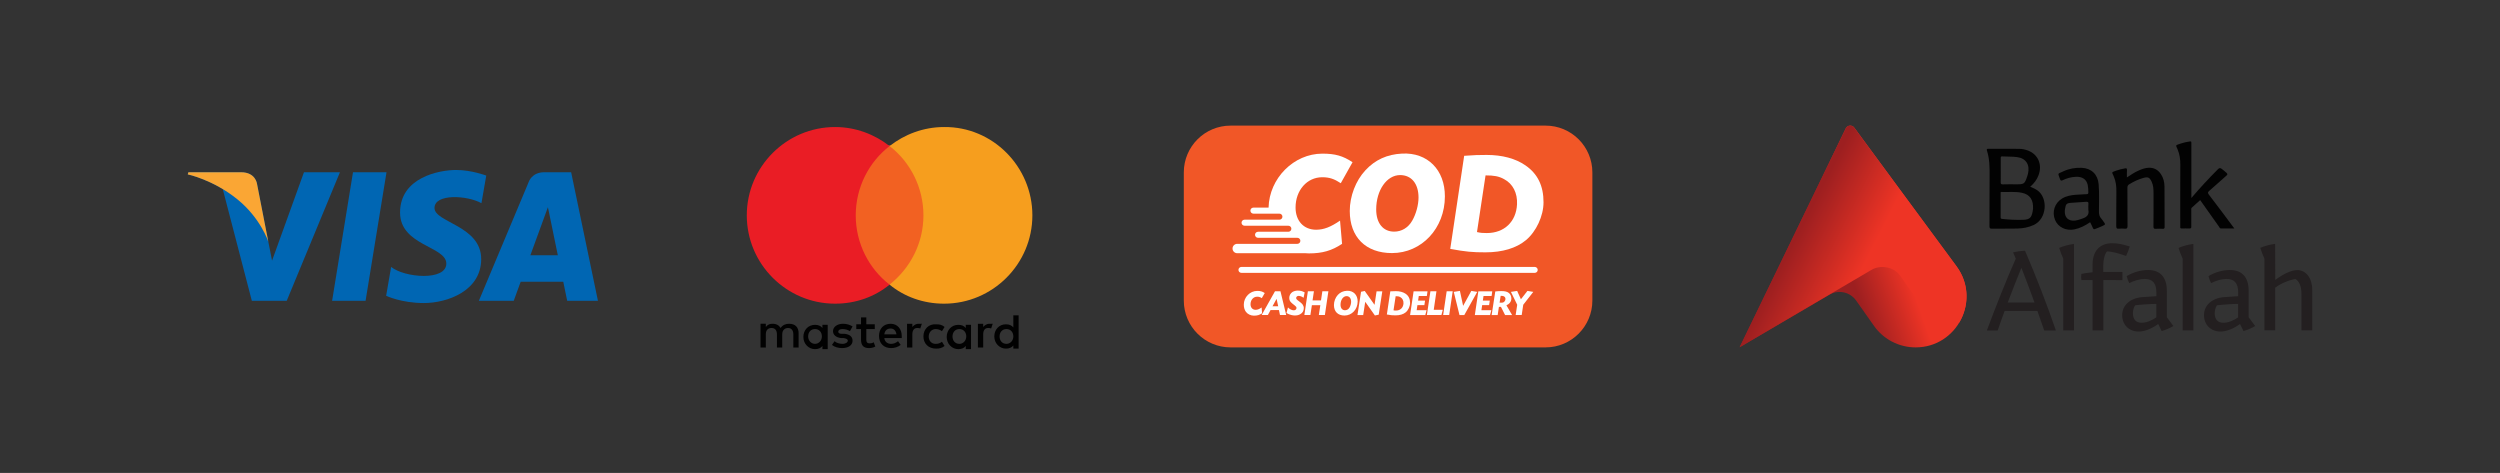 <svg xml:space="preserve" style="enable-background:new 0 0 405.81 76.77;" viewBox="0 0 405.81 76.77" y="0px" x="0px" xmlns:xlink="http://www.w3.org/1999/xlink" xmlns="http://www.w3.org/2000/svg" id="Layer_1" version="1.1">
<rect x="0" y="0" width="405.81" height="76.77" fill="#333333" stroke="none"/>
<style type="text/css">
	.st0{fill:#010101;}
	.st1{fill:#F26122;}
	.st2{fill:#EA1D25;}
	.st3{fill:#F69E1E;}
	.st4{fill:url(#SVGID_1_);}
	.st5{fill:url(#SVGID_00000160873336226158955700000008219962046541066370_);}
	.st6{fill:#231F20;}
	.st7{fill:#020202;}
	.st8{fill:#0066B3;}
	.st9{fill:#FAA634;}
	.st10{fill:#F15727;}
	.st11{fill:#FFFFFF;}
</style>
<g>
	<g transform="matrix(3.356,0,0,3.356,-1551.786,-1849.106)" id="layer1">
		<g transform="matrix(2.558,0,0,2.558,884.901,-11.427)" id="g13">
			<g transform="translate(-502.861,-41.014)" id="g15">
				<path d="M352.79,267.46v-0.28c0-0.11-0.06-0.18-0.18-0.18c-0.06,0-0.12,0.02-0.16,0.08
					c-0.03-0.05-0.08-0.08-0.15-0.08c-0.05,0-0.09,0.01-0.13,0.06v-0.06h-0.1v0.45h0.1v-0.25c0-0.08,0.04-0.12,0.11-0.12
					c0.06,0,0.1,0.04,0.1,0.12v0.25h0.1v-0.25c0-0.08,0.05-0.12,0.11-0.12c0.06,0,0.1,0.04,0.1,0.12v0.25H352.79z M354.23,267.01
					h-0.16v-0.13h-0.1v0.13h-0.09v0.09h0.09v0.2c0,0.1,0.04,0.16,0.15,0.16c0.04,0,0.09-0.01,0.12-0.03l-0.03-0.08
					c-0.03,0.02-0.06,0.02-0.08,0.02c-0.05,0-0.06-0.03-0.06-0.07v-0.2h0.16V267.01z M355.06,267c-0.06,0-0.09,0.03-0.12,0.06v-0.06
					h-0.1v0.45h0.1v-0.25c0-0.07,0.03-0.12,0.09-0.12c0.02,0,0.04,0,0.06,0.01l0.03-0.09C355.1,267,355.08,267,355.06,267
					L355.06,267z M353.81,267.05c-0.05-0.03-0.11-0.05-0.18-0.05c-0.11,0-0.19,0.06-0.19,0.14c0,0.07,0.06,0.12,0.15,0.13l0.05,0
					c0.05,0.01,0.08,0.02,0.08,0.05c0,0.03-0.04,0.06-0.1,0.06c-0.06,0-0.12-0.02-0.15-0.05l-0.05,0.07
					c0.05,0.04,0.12,0.06,0.19,0.06c0.13,0,0.2-0.06,0.2-0.14c0-0.08-0.06-0.12-0.15-0.13l-0.05,0c-0.04,0-0.07-0.01-0.07-0.04
					c0-0.03,0.03-0.05,0.08-0.05c0.06,0,0.11,0.02,0.14,0.04L353.81,267.05L353.81,267.05z M356.4,267c-0.06,0-0.09,0.03-0.12,0.06
					v-0.06h-0.1v0.45h0.1v-0.25c0-0.07,0.03-0.12,0.09-0.12c0.02,0,0.04,0,0.06,0.01l0.03-0.09C356.44,267,356.42,267,356.4,267
					L356.4,267z M355.15,267.24c0,0.13,0.09,0.23,0.24,0.23c0.06,0,0.11-0.01,0.16-0.05l-0.05-0.08c-0.04,0.03-0.07,0.04-0.12,0.04
					c-0.08,0-0.13-0.06-0.13-0.14c0-0.08,0.06-0.14,0.13-0.14c0.04,0,0.08,0.01,0.12,0.04l0.05-0.08c-0.05-0.04-0.09-0.05-0.16-0.05
					C355.25,267,355.15,267.1,355.15,267.24L355.15,267.24L355.15,267.24z M356.05,267.24v-0.22h-0.1v0.06
					c-0.03-0.04-0.08-0.06-0.14-0.06c-0.13,0-0.22,0.1-0.22,0.23s0.1,0.23,0.22,0.23c0.06,0,0.11-0.02,0.14-0.06v0.06h0.1V267.24
					L356.05,267.24z M355.7,267.24c0-0.08,0.05-0.14,0.13-0.14c0.08,0,0.13,0.06,0.13,0.14c0,0.08-0.06,0.14-0.13,0.14
					C355.75,267.38,355.7,267.32,355.7,267.24L355.7,267.24z M354.53,267c-0.13,0-0.22,0.09-0.22,0.23s0.09,0.23,0.23,0.23
					c0.06,0,0.13-0.02,0.18-0.06l-0.05-0.07c-0.04,0.03-0.08,0.05-0.13,0.05c-0.06,0-0.12-0.03-0.13-0.11h0.33c0-0.01,0-0.02,0-0.04
					C354.74,267.1,354.66,267,354.53,267L354.53,267L354.53,267z M354.53,267.09c0.06,0,0.1,0.04,0.11,0.11h-0.23
					C354.42,267.13,354.46,267.09,354.53,267.09L354.53,267.09z M356.95,267.24v-0.4h-0.1v0.23c-0.03-0.04-0.08-0.06-0.14-0.06
					c-0.13,0-0.22,0.1-0.22,0.23s0.1,0.23,0.22,0.23c0.06,0,0.11-0.02,0.14-0.06v0.06h0.1V267.24L356.95,267.24z M356.59,267.24
					c0-0.08,0.05-0.14,0.13-0.14c0.08,0,0.13,0.06,0.13,0.14c0,0.08-0.06,0.14-0.13,0.14C356.64,267.38,356.59,267.32,356.59,267.24
					L356.59,267.24z M353.34,267.24v-0.22h-0.1v0.06c-0.03-0.04-0.08-0.06-0.14-0.06c-0.13,0-0.22,0.1-0.22,0.23s0.1,0.23,0.22,0.23
					c0.06,0,0.11-0.02,0.14-0.06v0.06h0.1V267.24L353.34,267.24z M352.97,267.24c0-0.08,0.05-0.14,0.13-0.14
					c0.08,0,0.13,0.06,0.13,0.14c0,0.08-0.06,0.14-0.13,0.14C353.03,267.38,352.97,267.32,352.97,267.24z" class="st0" id="XMLID_1775_"></path>
			</g>
			<g transform="translate(-502.861,-41.014)" id="XMLID_328_">
				<rect height="2.63" width="1.46" class="st1" y="263.63" x="353.78" id="rect19"></rect>
				<path d="M353.87,264.95c0-0.53,0.25-1.01,0.64-1.31c-0.28-0.22-0.64-0.36-1.03-0.36
					c-0.92,0-1.67,0.75-1.67,1.67c0,0.92,0.75,1.67,1.67,1.67c0.39,0,0.75-0.13,1.03-0.36
					C354.12,265.96,353.87,265.48,353.87,264.95z" class="st2" id="XMLID_330_"></path>
				<path d="M357.21,264.95c0,0.92-0.75,1.67-1.67,1.67c-0.39,0-0.75-0.13-1.03-0.36
					c0.39-0.31,0.64-0.78,0.64-1.31c0-0.53-0.25-1.01-0.64-1.31c0.28-0.22,0.64-0.36,1.03-0.36
					C356.46,263.27,357.21,264.03,357.21,264.95z" class="st3" id="path22"></path>
			</g>
		</g>
	</g>
	<g>
		<g>
			
				<linearGradient gradientTransform="matrix(1 0 0 -1 0 194.41)" y2="153.452" x2="299.051" y1="156.402" x1="307.359" gradientUnits="userSpaceOnUse" id="SVGID_1_">
				<stop style="stop-color:#EE3425" offset="0"></stop>
				<stop style="stop-color:#9D1F20" offset="1"></stop>
			</linearGradient>
			<path d="M282.39,56.37l17.22-35.52c0.27-0.55,1.02-0.62,1.38-0.13l16.6,22.5c4.02,5.45,0.13,13.16-6.64,13.17l0,0
				c-2.69,0-5.22-1.3-6.77-3.51l-2.89-4.1c-0.98-1.39-2.87-1.8-4.34-0.94L282.39,56.37z" class="st4"></path>
			
				<linearGradient gradientTransform="matrix(1 0 0 -1 0 194.41)" y2="142.422" x2="318.173" y1="155.969" x1="291.584" gradientUnits="userSpaceOnUse" id="SVGID_00000169517017253174825920000016227012153066003647_">
				<stop style="stop-color:#9D1F20" offset="0"></stop>
				<stop style="stop-color:#EE3425" offset="0.4"></stop>
			</linearGradient>
			<path d="M317.58,43.22l-16.6-22.51
				c-0.36-0.49-1.11-0.42-1.38,0.13l-17.22,35.52l21.44-12.57c1.47-0.86,3.63-0.45,4.61,0.94l2.89,4.1c1.55,2.2,4.01,3.51,6.71,3.51
				h0.01C319.62,49.67,319.73,46.13,317.58,43.22L317.58,43.22z" style="fill:url(#SVGID_00000169517017253174825920000016227012153066003647_);"></path>
		</g>
		<g>
			<g>
				<path d="M322.52,53.63c1.35-3.65,3.36-8.7,4.69-11.64l-0.44-1.03c0.57-0.13,1.23-0.23,1.94-0.26
					c1.78,4.14,3.52,8.6,5.01,12.94h-1.9l-1.1-3.17h-5.32c-0.4,1.08-0.82,2.24-1.12,3.17H322.52L322.52,53.63z M330.25,49.11
					c-0.74-2.03-1.39-3.74-2.13-5.64c-0.68,1.67-1.48,3.68-2.22,5.64H330.25z" class="st6"></path>
				<path d="M336.67,53.63h-1.75V41.99c-0.26-0.55-0.53-1.27-0.67-1.75c0.68-0.3,1.62-0.55,2.41-0.65V53.63
					L336.67,53.63z" class="st6"></path>
				<path d="M341.42,45.46v8.17h-1.75v-8.17h-1.81c-0.02-0.15-0.04-0.38-0.04-0.49c0-0.13,0.02-0.36,0.04-0.51
					c0.49-0.11,1.08-0.19,1.81-0.26v-1.2c0-2.26,1.16-3.52,3.21-3.52c0.84,0,1.71,0.17,2.83,0.53c-0.08,0.32-0.36,1.06-0.59,1.54
					c-1.39-0.49-2.41-0.74-3.1-0.74c-0.38,0.42-0.61,1.31-0.61,2.34v0.99h3.11v1.33L341.42,45.46L341.42,45.46z" class="st6"></path>
				<path d="M350.33,52.59c-0.99,0.74-2.22,1.23-3.15,1.23c-1.6,0-2.7-1.1-2.7-2.68s1.31-2.77,3.29-2.91l2.26-0.15
					v-0.63c0-1.46-0.61-2.17-1.88-2.17c-0.8,0-1.67,0.25-2.52,0.68c-0.17-0.32-0.34-0.8-0.42-1.14c1.1-0.65,2.3-0.99,3.48-0.99
					c1.97,0,3.04,1.18,3.04,3.36v4.31l1.06,1.42c-0.46,0.3-1.33,0.67-1.9,0.82L350.33,52.59L350.33,52.59z M350.02,51.52v-2.19
					c-0.85,0-2.74,0.13-3.44,0.23c-0.23,0.36-0.36,0.82-0.36,1.27c0,1.01,0.49,1.56,1.41,1.56
					C348.35,52.4,349.23,52.07,350.02,51.52L350.02,51.52z" class="st6"></path>
				<path d="M356.05,53.63h-1.75V41.99c-0.26-0.55-0.53-1.27-0.67-1.75c0.68-0.3,1.62-0.55,2.41-0.65V53.63
					L356.05,53.63z" class="st6"></path>
				<path d="M363.61,52.59c-0.99,0.74-2.22,1.23-3.15,1.23c-1.6,0-2.7-1.1-2.7-2.68s1.31-2.77,3.29-2.91l2.26-0.15
					v-0.63c0-1.46-0.61-2.17-1.88-2.17c-0.8,0-1.67,0.25-2.52,0.68c-0.17-0.32-0.34-0.8-0.42-1.14c1.1-0.65,2.3-0.99,3.48-0.99
					c1.97,0,3.04,1.18,3.04,3.36v4.31l1.06,1.42c-0.46,0.3-1.33,0.67-1.9,0.82L363.61,52.59L363.61,52.59z M363.3,51.52v-2.19
					c-0.85,0-2.74,0.13-3.44,0.23c-0.23,0.36-0.36,0.82-0.36,1.27c0,1.01,0.49,1.56,1.41,1.56C361.63,52.4,362.51,52.07,363.3,51.52
					L363.3,51.52z" class="st6"></path>
				<path d="M369.33,45.44c1.33-1,2.66-1.6,3.57-1.6c1.42,0,2.43,1.31,2.43,3.19v6.59h-1.75v-5.97
					c0-1.16-0.38-2.05-0.99-2.36c-1.04,0.17-2.41,0.74-3.27,1.41v6.91h-1.75V41.98c-0.26-0.55-0.53-1.27-0.67-1.75
					c0.68-0.3,1.62-0.55,2.41-0.65L369.33,45.44L369.33,45.44z" class="st6"></path>
			</g>
			<g>
				<path d="M358.55,31.59c-0.19-0.25-0.2-0.38,0.04-0.59c0.95-0.82,1.87-1.67,2.81-2.49c0.2-0.17,0.2-0.27,0.02-0.45
					c-0.25-0.23-0.51-0.43-0.77-0.64c-0.23-0.18-0.39-0.19-0.62,0.04c-1.47,1.48-2.9,3.01-4.32,4.68v-0.51c0-2.34,0-4.68,0-7.02
					c0-0.47-0.01-0.95,0-1.42c0.01-0.21-0.05-0.26-0.26-0.23c-0.49,0.07-0.98,0.18-1.46,0.34c-0.95,0.33-0.83,0.18-0.49,1.01
					c0.32,0.78,0.42,1.56,0.42,2.39c-0.02,3.29-0.01,6.58-0.01,9.86c0,0.1,0.01,0.2,0,0.29c-0.02,0.18,0.06,0.24,0.24,0.24
					c0.42-0.01,0.84-0.02,1.25,0c0.25,0.01,0.3-0.09,0.3-0.31c-0.01-0.89-0.01-1.78,0-2.68c0-0.13-0.04-0.28,0.08-0.39
					c0.45-0.41,0.9-0.82,1.36-1.23c0.99,1.39,2.02,2.85,3.06,4.32c0.08,0.11,0.12,0.28,0.28,0.28c0.71,0.01,1.42,0,2.2,0
					C361.28,35.2,359.93,33.38,358.55,31.59L358.55,31.59z" class="st7"></path>
				<path d="M350.77,28.27c-0.47-0.7-1.11-1.07-1.97-1.04c-0.61,0.02-1.17,0.23-1.71,0.48
					c-0.63,0.28-1.2,0.67-1.84,1.09c0-0.44-0.02-0.83,0.01-1.21c0.01-0.26-0.08-0.3-0.31-0.26c-0.49,0.09-0.98,0.2-1.45,0.37
					c-0.8,0.3-0.71,0.2-0.41,0.87c0.37,0.84,0.47,1.69,0.45,2.59c-0.03,1.84,0,3.68-0.02,5.52c0,0.33,0.06,0.48,0.43,0.44
					c0.32-0.03,0.64-0.03,0.96,0c0.35,0.03,0.44-0.08,0.44-0.43c-0.02-2.08,0-4.15-0.02-6.23c0-0.27,0.09-0.43,0.32-0.56
					c0.72-0.44,1.46-0.79,2.27-1.02c0.76-0.21,1.03-0.08,1.36,0.65c0.26,0.57,0.29,1.18,0.29,1.8c0,1.81,0.01,3.62-0.01,5.44
					c0,0.29,0.08,0.39,0.37,0.37c0.37-0.03,0.75-0.02,1.13,0c0.24,0.01,0.31-0.06,0.31-0.3c-0.01-2.19,0-4.38-0.02-6.56
					C351.34,29.53,351.16,28.85,350.77,28.27L350.77,28.27z" class="st7"></path>
				<path d="M330.75,30.92c-0.37-0.26-0.77-0.44-1.2-0.61c0.62-0.53,1.09-1.14,1.36-1.88c0.63-1.7-0.07-3.36-1.69-3.98
					c-0.47-0.18-0.96-0.29-1.47-0.29c-1.66-0.01-3.32,0-4.98-0.01c-0.24,0-0.32,0.05-0.24,0.3c0.44,1.36,0.44,2.76,0.43,4.17
					c-0.03,2.7,0,5.41-0.02,8.11c0,0.31,0.08,0.4,0.39,0.39c1.36-0.02,2.73,0.01,4.1-0.02c0.92-0.02,1.82-0.18,2.67-0.57
					C332.29,35.54,332.46,32.16,330.75,30.92L330.75,30.92z M324.76,29.54c0.02-0.61,0.01-1.23,0.01-1.84c0-0.68,0-1.36,0-2.05
					c0-0.15,0-0.27,0.21-0.26c0.81,0.04,1.62,0.01,2.42,0.11c1.47,0.18,2.15,1.26,1.78,2.75c-0.03,0.12-0.07,0.24-0.11,0.36
					c-0.42,1.26-0.5,1.31-1.8,1.31c-0.71,0-1.42-0.02-2.13,0.01C324.8,29.94,324.75,29.83,324.76,29.54L324.76,29.54z M330.01,33.91
					c-0.01,0.15-0.04,0.3-0.07,0.45c-0.19,1-0.51,1.28-1.52,1.32c-1.16,0.04-2.31-0.02-3.46-0.15c-0.2-0.03-0.21-0.11-0.21-0.26
					c0.01-0.66,0-1.31,0-1.96c0-0.63,0-1.25,0-1.88c0-0.11-0.07-0.28,0.15-0.27c1.1,0.04,2.2-0.09,3.29,0.13
					C329.61,31.58,330.08,32.57,330.01,33.91L330.01,33.91z" class="st7"></path>
				<path d="M341.08,35.47c-0.29-0.31-0.37-0.67-0.37-1.1c0-1.49,0.07-2.98-0.05-4.47c-0.13-1.59-1.18-2.6-2.77-2.66
					c-1.05-0.04-2.05,0.14-3,0.59c-0.94,0.44-0.87,0.2-0.5,1.25c0.09,0.26,0.2,0.29,0.45,0.17c0.66-0.33,1.37-0.51,2.12-0.55
					c1.05-0.05,1.73,0.41,1.93,1.33c0.08,0.4,0.09,0.8,0.1,1.21c0,0.23-0.09,0.27-0.29,0.28c-0.56,0.02-1.11,0.06-1.67,0.09
					c-0.79,0.06-1.57,0.18-2.28,0.6c-1.22,0.73-1.7,2.16-1.17,3.48c0.47,1.18,1.78,1.82,3.13,1.55c0.94-0.19,1.77-0.62,2.57-1.17
					c0.15,0.32,0.32,0.62,0.44,0.93c0.08,0.2,0.2,0.25,0.38,0.17c0.37-0.15,0.75-0.29,1.12-0.46c0.59-0.27,0.58-0.28,0.19-0.8
					C341.3,35.76,341.2,35.6,341.08,35.47L341.08,35.47z M338.07,35.46c-0.39,0.14-0.78,0.28-1.19,0.34
					c-1.12,0.14-1.79-0.49-1.71-1.62c0.01-0.1,0.03-0.19,0.04-0.29c0.11-0.78,0.26-0.93,1.04-0.97c0.78-0.04,1.55-0.09,2.33-0.16
					c0.3-0.03,0.47,0.03,0.42,0.38c-0.03,0.23-0.01,0.47-0.01,0.71c0,0.07-0.01,0.14,0,0.21C339.16,34.84,338.75,35.23,338.07,35.46
					L338.07,35.46z" class="st7"></path>
			</g>
		</g>
	</g>
	<g>
		<g>
			<polygon points="59.34,48.83 53.91,48.83 57.3,27.96 62.74,27.96" class="st8"></polygon>
			<path d="M49.34,27.96l-5.18,14.35l-0.61-3.09l0,0l-1.83-9.38c0,0-0.22-1.88-2.58-1.88h-8.56l-0.1,0.35
				c0,0,2.62,0.54,5.68,2.39l4.72,18.13h5.66l8.64-20.87H49.34z" class="st8"></path>
			<path d="M92.07,48.83h4.99l-4.35-20.87h-4.37c-2.02,0-2.51,1.56-2.51,1.56l-8.1,19.31h5.66l1.13-3.1h6.91
				L92.07,48.83z M86.09,41.44l2.85-7.81l1.61,7.81H86.09z" class="st8"></path>
			<path d="M78.15,32.98l0.78-4.48c0,0-2.39-0.91-4.89-0.91c-2.7,0-9.1,1.18-9.1,6.91c0,5.39,7.51,5.46,7.51,8.29
				c0,2.83-6.74,2.32-8.96,0.54l-0.81,4.68c0,0,2.43,1.18,6.13,1.18c3.71,0,9.3-1.92,9.3-7.14c0-5.43-7.58-5.93-7.58-8.29
				C70.54,31.39,75.83,31.7,78.15,32.98z" class="st8"></path>
		</g>
		<path d="M43.55,39.22l-1.83-9.38c0,0-0.22-1.88-2.58-1.88h-8.56l-0.1,0.35c0,0,4.12,0.85,8.06,4.05
			C42.31,35.41,43.55,39.22,43.55,39.22z" class="st9"></path>
	</g>
	<g>
		<path d="M250.88,56.39h-51.12c-4.2,0-7.6-3.4-7.6-7.6V27.99c0-4.2,3.4-7.6,7.6-7.6h51.12c4.2,0,7.6,3.4,7.6,7.6
			v20.79C258.48,52.98,255.08,56.39,250.88,56.39z" class="st10"></path>
		<g>
			<path d="M204.82,48.4c-0.27-0.18-0.46-0.24-0.75-0.24c-0.62,0-1.08,0.53-1.08,1.23c0,0.54,0.33,0.9,0.83,0.9
				c0.31,0,0.59-0.11,0.97-0.38l0.08,0.94c-0.44,0.29-0.77,0.39-1.34,0.39c-0.5,0-1-0.24-1.28-0.61c-0.23-0.31-0.35-0.7-0.35-1.18
				c0-1.21,1-2.23,2.18-2.23c0.52,0,0.83,0.09,1.22,0.35L204.82,48.4z" class="st11"></path>
			<path d="M206.24,50.33l-0.43,0.8h-1.01l2.16-3.85h0.89l0.93,3.85h-1.01l-0.17-0.8H206.24z M207.22,48.51l-0.66,1.2
				h0.92L207.22,48.51z" class="st11"></path>
			<path d="M211.6,48.34c-0.27-0.2-0.5-0.29-0.76-0.31c-0.23-0.02-0.43,0.13-0.44,0.32c-0.01,0.17,0.07,0.27,0.47,0.56
				c0.3,0.22,0.43,0.34,0.55,0.48c0.13,0.18,0.22,0.4,0.22,0.6c0,0.46-0.19,0.8-0.58,1.01c-0.25,0.15-0.52,0.21-0.91,0.21
				c-0.29,0-0.75-0.11-1.04-0.25c-0.12-0.05-0.16-0.08-0.28-0.16l0.24-0.9c0.26,0.28,0.64,0.47,0.94,0.47
				c0.26,0,0.44-0.16,0.44-0.38c0-0.14-0.07-0.24-0.25-0.38c-0.36-0.28-0.49-0.39-0.62-0.52c-0.22-0.22-0.3-0.43-0.3-0.76
				c0-0.36,0.2-0.72,0.51-0.93c0.21-0.13,0.55-0.23,0.83-0.23c0.47,0,0.74,0.07,1.16,0.29L211.6,48.34z" class="st11"></path>
			<path d="M214.43,48.76l0.22-1.48h0.98l-0.57,3.85h-0.98l0.24-1.59h-1.37l-0.24,1.59h-0.98l0.57-3.85h0.98
				l-0.22,1.48H214.43z" class="st11"></path>
			<path d="M220.38,48.93c0,1.29-0.94,2.29-2.14,2.29c-1.06,0-1.71-0.64-1.71-1.7c0-0.6,0.24-1.23,0.63-1.65
				c0.39-0.42,0.87-0.64,1.48-0.67C219.67,47.15,220.38,47.86,220.38,48.93z M217.6,49.46c0,0.56,0.28,0.9,0.73,0.9
				c0.3,0,0.57-0.16,0.73-0.44c0.16-0.27,0.26-0.64,0.26-0.94c0-0.56-0.29-0.91-0.74-0.91C218.03,48.07,217.6,48.68,217.6,49.46z" class="st11"></path>
			<path d="M223.12,49.48l0.33-2.19h0.93l-0.58,3.79l-0.62,0.13l-1.57-2.22l-0.33,2.15h-0.93l0.58-3.78l0.6-0.13
				L223.12,49.48z" class="st11"></path>
			<path d="M225.68,47.29c0.45-0.03,0.55-0.03,0.91-0.03c0.63,0,1.17,0.15,1.57,0.42c0.49,0.34,0.73,0.83,0.73,1.49
				c0,0.55-0.29,1.18-0.71,1.53c-0.39,0.32-0.95,0.49-1.64,0.49c-0.53,0-0.79-0.02-1.42-0.14L225.68,47.29z M226.2,50.37
				c0.16,0.04,0.22,0.04,0.4,0.04c0.7,0,1.18-0.46,1.22-1.16c0.02-0.46-0.17-0.83-0.52-1.02c-0.21-0.12-0.41-0.15-0.75-0.15
				L226.2,50.37z" class="st11"></path>
			<path d="M230.19,48.8h1.13l-0.11,0.73h-1.13l-0.12,0.82h1.61l-0.21,0.79h-2.47l0.57-3.85h2.26l-0.11,0.76h-1.31
				L230.19,48.8z" class="st11"></path>
			<path d="M232.73,50.29h1.47l-0.22,0.84h-2.36l0.57-3.85h0.98L232.73,50.29z" class="st11"></path>
			<path d="M235.24,51.13h-0.98l0.57-3.85h0.98L235.24,51.13z" class="st11"></path>
			<path d="M238.83,47.22l0.96,0.16l-2.1,3.76h-0.78l-0.93-3.76l1-0.16l0.52,2.43L238.83,47.22z" class="st11"></path>
			<path d="M240.7,48.8h1.13l-0.11,0.73h-1.13l-0.12,0.82h1.61l-0.21,0.79h-2.47l0.57-3.85h2.26l-0.11,0.76h-1.31
				L240.7,48.8z" class="st11"></path>
			<path d="M242.72,47.31c0.44-0.05,0.66-0.06,0.97-0.06c0.58,0,0.93,0.08,1.2,0.28c0.28,0.2,0.44,0.54,0.44,0.93
				c0,0.47-0.29,0.87-0.8,1.1l0.92,1.58h-1.14l-0.67-1.33h-0.33l-0.2,1.33h-0.98L242.72,47.31z M243.42,49.13h0.42
				c0.26,0,0.51-0.27,0.53-0.56c0.02-0.33-0.22-0.55-0.6-0.55c-0.05,0-0.11,0-0.18,0.01L243.42,49.13z" class="st11"></path>
			<path d="M247.94,47.22l0.95,0.16l-1.63,2.09l-0.25,1.66h-0.98l0.25-1.66l-1.02-2.09l1.01-0.16l0.61,1.36
				L247.94,47.22z" class="st11"></path>
		</g>
		<g>
			<path d="M227.6,24.93c-2.45,0.12-4.38,1.01-5.96,2.71c-1.58,1.69-2.54,4.21-2.54,6.61c0,4.24,2.59,6.83,6.85,6.83
				c4.83,0,8.59-4.03,8.59-9.2C234.55,27.57,231.72,24.72,227.6,24.93z M229.23,35.83c-0.64,1.13-1.72,1.77-2.92,1.77
				c-1.81,0-2.92-1.37-2.92-3.6c0-3.13,1.72-5.58,3.88-5.58c1.84,0,2.99,1.39,2.99,3.65C230.26,33.26,229.86,34.75,229.23,35.83z" class="st11"></path>
			<path d="M247.61,26.84c-1.6-1.11-3.77-1.69-6.29-1.69c-1.44,0-1.86,0.02-3.65,0.14l-2.26,15.11
				c2.54,0.47,3.58,0.56,5.72,0.56c2.75,0,5.01-0.68,6.57-1.98c1.67-1.39,2.85-3.93,2.85-6.14
				C250.56,30.16,249.59,28.2,247.61,26.84z M246.25,33.17c-0.14,2.82-2.07,4.66-4.9,4.66c-0.73,0-0.97-0.02-1.6-0.16l1.39-9.2
				c1.37,0,2.17,0.14,3.01,0.61C245.57,29.83,246.34,31.33,246.25,33.17z" class="st11"></path>
			<path d="M213.64,37.29c-2.02,0-3.34-1.44-3.34-3.6c0-2.8,1.86-4.92,4.33-4.92c1.15,0,1.93,0.26,3.01,0.97l1.91-3.41
				c-1.58-1.04-2.82-1.39-4.9-1.39c-4.64,0-8.62,4-8.73,8.76h-2.46c-0.27,0-0.49,0.22-0.49,0.49c0,0.27,0.22,0.49,0.49,0.49h2.49
				h1.73c0.27,0,0.49,0.22,0.49,0.49c0,0.27-0.22,0.49-0.49,0.49h-1.61h-4.05c-0.27,0-0.49,0.22-0.49,0.49v0
				c0,0.27,0.22,0.49,0.49,0.49h4.28h2.83c0.27,0,0.49,0.22,0.49,0.49c0,0.27-0.22,0.49-0.49,0.49h-2.45h-2.47
				c-0.27,0-0.49,0.22-0.49,0.49c0,0.27,0.22,0.49,0.49,0.49h3.06h3.32c0.27,0,0.49,0.22,0.49,0.49c0,0.27-0.22,0.49-0.49,0.49
				h-2.39h-7.37c-0.42,0-0.76,0.34-0.76,0.76c0,0.42,0.34,0.76,0.76,0.76h11.06c0.19,0.02,0.39,0.03,0.59,0.03
				c2.16,0,3.7-0.44,5.37-1.55l-0.33-3.77C216.02,36.84,214.89,37.29,213.64,37.29z" class="st11"></path>
		</g>
		<path d="M249.13,43.33h-47.62c-0.26,0-0.48,0.21-0.48,0.48l0,0c0,0.26,0.21,0.48,0.48,0.48h47.62
			c0.26,0,0.48-0.21,0.48-0.48l0,0C249.61,43.55,249.39,43.33,249.13,43.33z" class="st11"></path>
	</g>
</g>
</svg>
